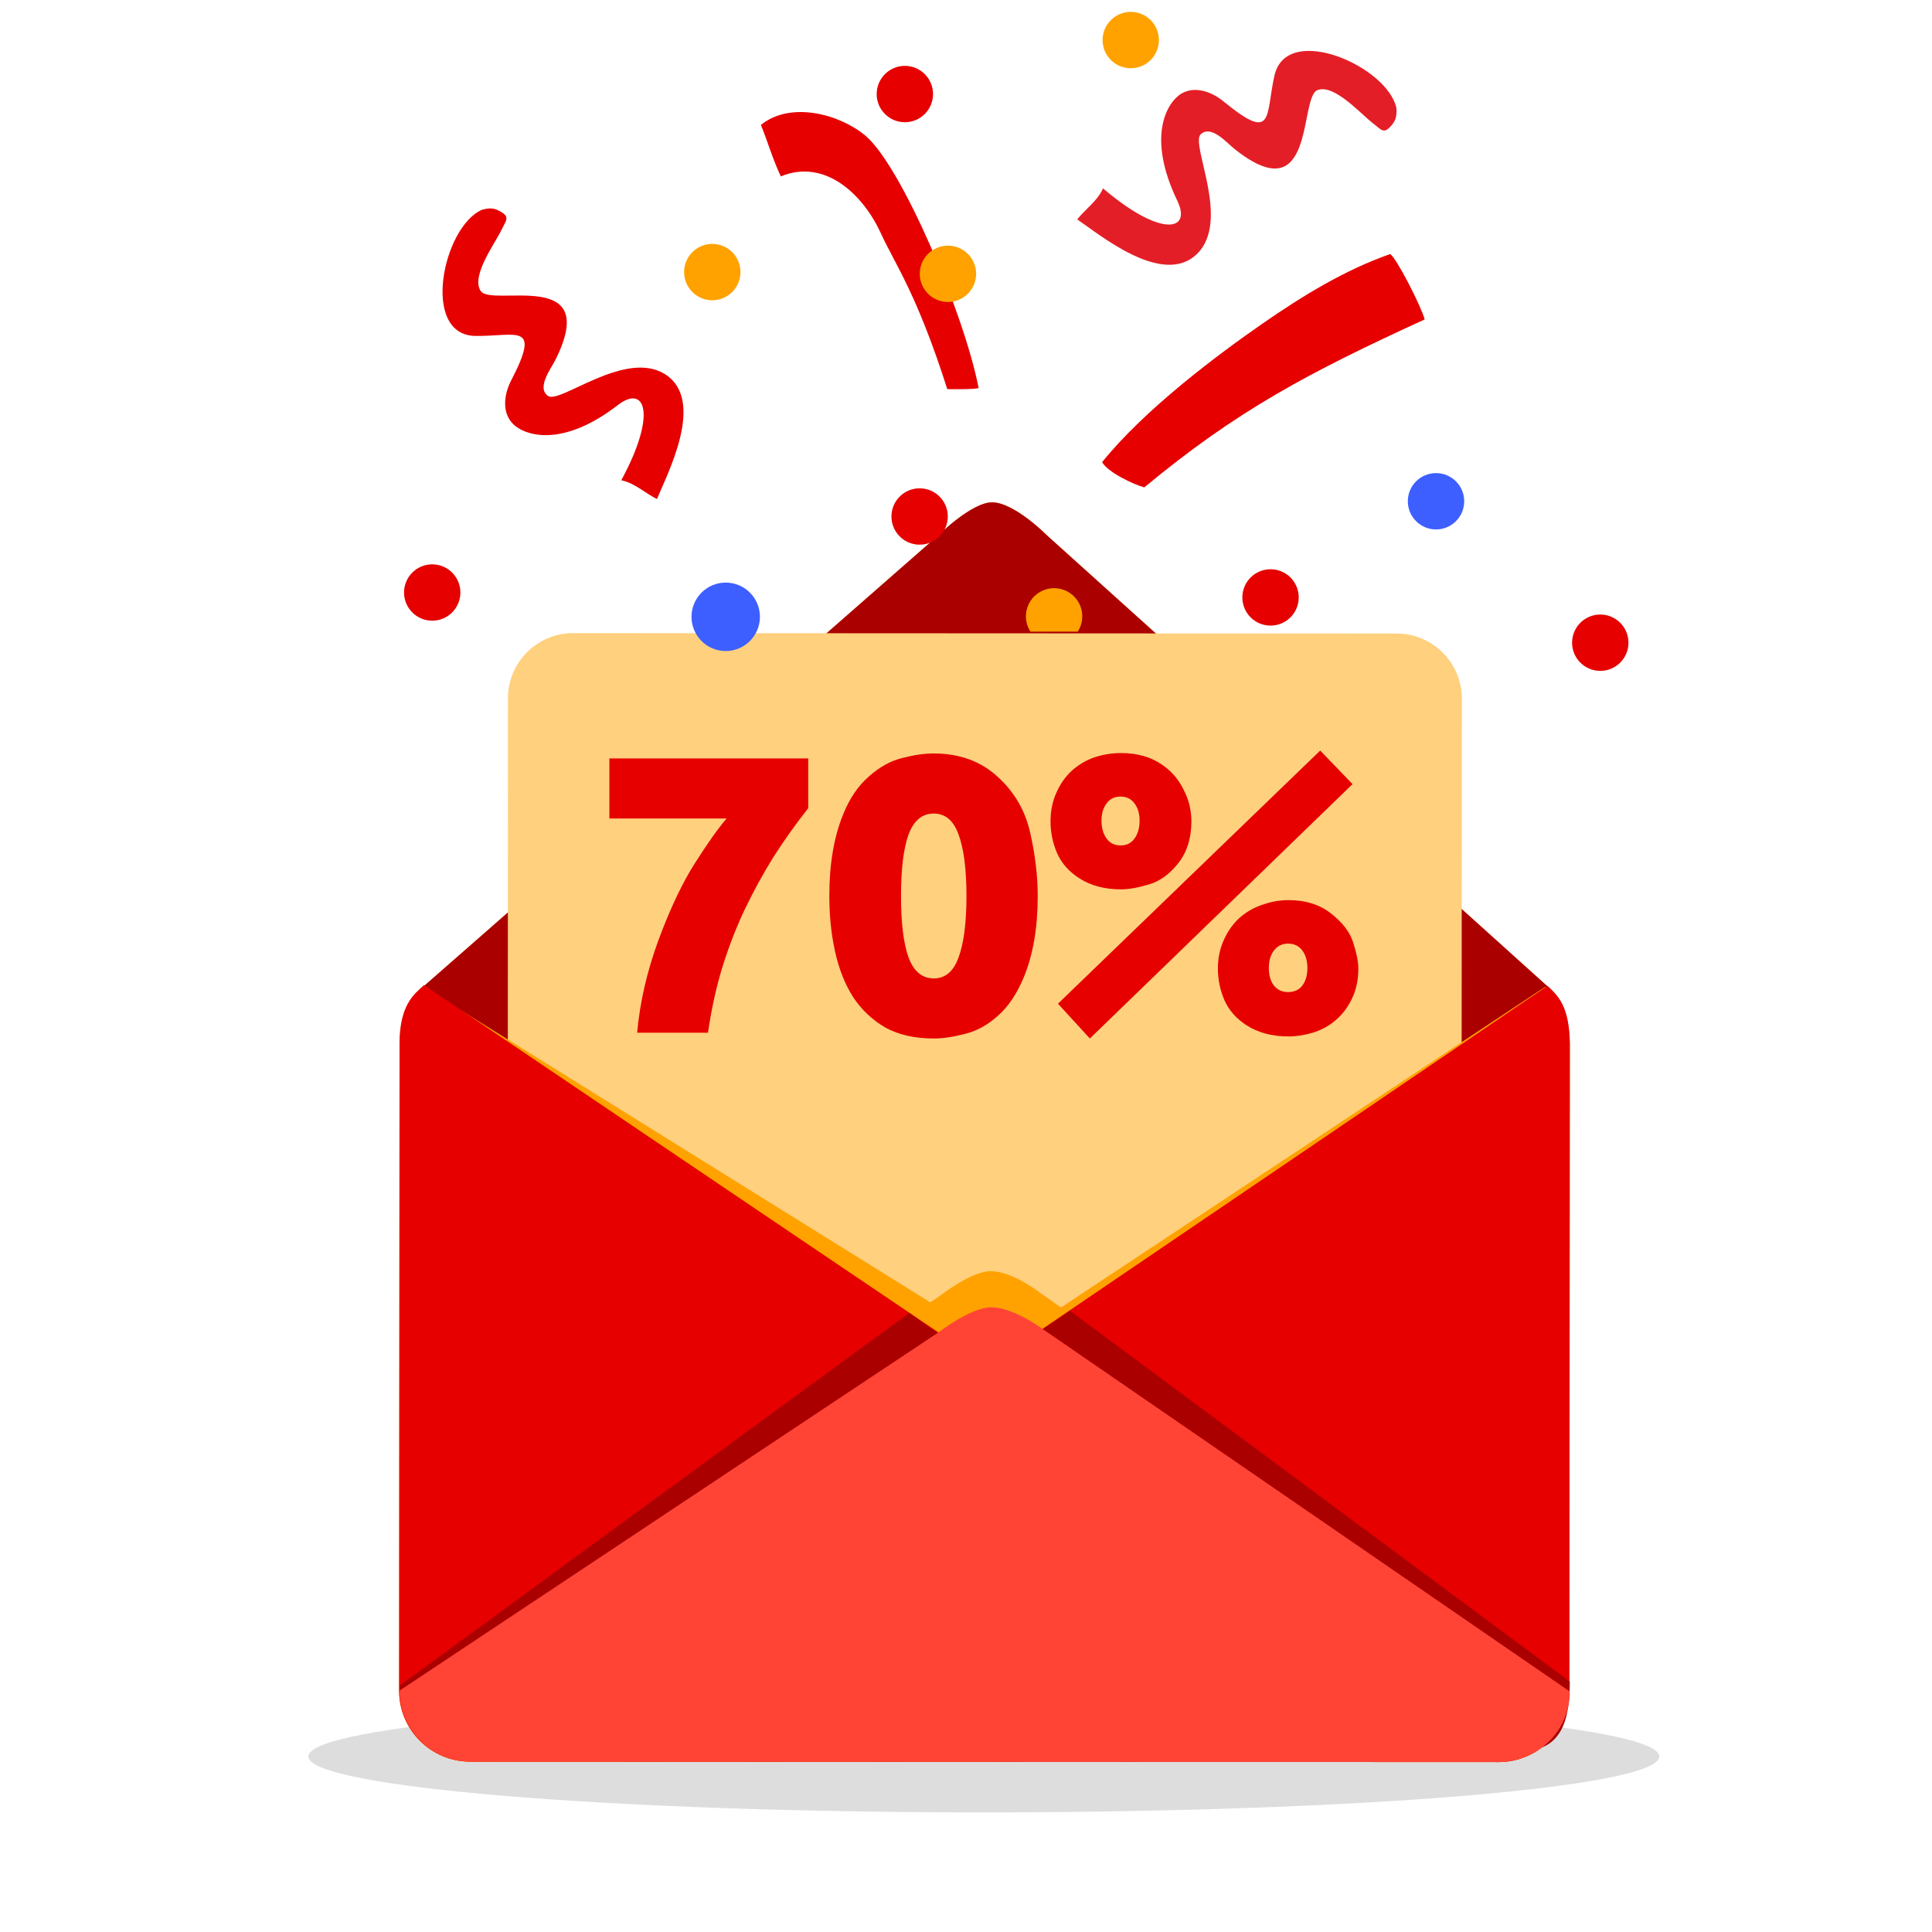 <svg width="100" height="100" viewBox="0 0 100 100" fill="none" xmlns="http://www.w3.org/2000/svg">
<g clip-path="url(#clip0_964_21249)">
<path d="M50.923 93.809C70.232 93.809 85.885 92.513 85.885 90.914C85.885 89.315 70.232 88.019 50.923 88.019C31.614 88.019 15.96 89.315 15.96 90.914C15.96 92.513 31.614 93.809 50.923 93.809Z" fill="#DDDDDD"/>
<path d="M81.231 87.552C81.231 89.578 79.583 91.204 77.556 91.204L24.333 91.182C22.307 91.182 20.659 89.534 20.659 87.507L20.681 54.037C20.681 52.01 22.329 50.362 24.355 50.362L77.579 50.385C79.605 50.385 81.253 52.032 81.253 54.059L81.231 87.552Z" fill="#FFB347"/>
<path d="M80.273 51.209C80.273 53.925 79.583 57.511 77.579 57.511L24.356 57.489C22.329 57.489 21.773 53.903 21.773 51.186L48.584 27.692C48.584 27.692 50.299 26 51.346 26C52.504 26 54.196 27.715 54.196 27.715L80.273 51.209Z" fill="#FFB347"/>
<path d="M80.273 51.209C80.273 53.925 79.583 57.511 77.579 57.511L24.356 57.489C22.329 57.489 21.773 53.903 21.773 51.186L48.584 27.692C48.584 27.692 50.299 26 51.346 26C52.504 26 54.196 27.715 54.196 27.715L80.273 51.209Z" fill="#AA0000"/>
<path d="M75.641 81.695C75.641 83.544 74.127 85.058 72.279 85.058L29.634 85.036C27.785 85.036 26.271 83.522 26.271 81.673L26.293 36.133C26.293 34.285 27.807 32.77 29.656 32.77L72.301 32.792C74.15 32.792 75.664 34.307 75.664 36.155L75.641 81.695Z" fill="#FFD07D"/>
<path d="M32.979 53.452C33.122 51.865 33.493 50.257 34.094 48.627C34.708 46.983 35.337 45.661 35.981 44.66C36.624 43.645 37.167 42.881 37.61 42.366H31.542V39.257H41.834V41.83C41.191 42.645 40.591 43.488 40.033 44.36C39.49 45.232 38.99 46.147 38.532 47.105C38.089 48.048 37.703 49.049 37.374 50.107C37.06 51.15 36.817 52.265 36.645 53.452H32.979ZM48.33 53.752C47.358 53.752 46.529 53.566 45.843 53.195C45.171 52.809 44.613 52.287 44.17 51.629C43.741 50.957 43.427 50.171 43.227 49.271C43.026 48.37 42.926 47.405 42.926 46.376C42.926 44.732 43.162 43.331 43.634 42.173C43.963 41.344 44.406 40.686 44.963 40.2C45.521 39.7 46.1 39.378 46.7 39.235C47.301 39.078 47.844 38.999 48.33 38.999C49.659 38.999 50.76 39.4 51.632 40.2C52.504 40.987 53.069 41.959 53.326 43.117C53.583 44.26 53.712 45.347 53.712 46.376C53.712 48.034 53.469 49.442 52.983 50.6C52.626 51.458 52.175 52.123 51.632 52.594C51.103 53.066 50.538 53.373 49.938 53.516C49.338 53.673 48.802 53.752 48.33 53.752ZM48.33 50.643C48.93 50.643 49.359 50.278 49.617 49.549C49.888 48.82 50.024 47.762 50.024 46.376C50.024 44.989 49.888 43.931 49.617 43.202C49.359 42.473 48.93 42.109 48.33 42.109C47.73 42.109 47.294 42.473 47.022 43.202C46.765 43.931 46.636 44.989 46.636 46.376C46.636 47.762 46.765 48.82 47.022 49.549C47.294 50.278 47.73 50.643 48.33 50.643ZM56.412 53.752L54.761 51.951L68.334 38.849L70.007 40.586L56.412 53.752ZM66.683 53.645C65.84 53.645 65.118 53.452 64.517 53.066C63.989 52.723 63.61 52.294 63.381 51.779C63.152 51.251 63.038 50.7 63.038 50.128C63.038 49.599 63.138 49.113 63.338 48.67C63.538 48.213 63.81 47.827 64.153 47.512C64.51 47.198 64.911 46.969 65.354 46.826C65.797 46.669 66.24 46.59 66.683 46.59C67.584 46.59 68.327 46.826 68.913 47.298C69.514 47.77 69.892 48.277 70.05 48.82C70.221 49.349 70.307 49.785 70.307 50.128C70.307 50.729 70.193 51.258 69.964 51.715C69.749 52.158 69.464 52.53 69.106 52.83C68.763 53.116 68.377 53.323 67.948 53.452C67.519 53.581 67.098 53.645 66.683 53.645ZM66.662 51.35C66.99 51.35 67.241 51.236 67.412 51.007C67.584 50.779 67.67 50.478 67.67 50.107C67.67 49.735 67.584 49.435 67.412 49.206C67.241 48.963 66.99 48.842 66.662 48.842C66.362 48.842 66.118 48.963 65.933 49.206C65.761 49.435 65.675 49.735 65.675 50.107C65.675 50.478 65.761 50.779 65.933 51.007C66.118 51.236 66.362 51.35 66.662 51.35ZM58.02 46.033C57.177 46.033 56.455 45.84 55.855 45.454C55.326 45.111 54.947 44.682 54.718 44.167C54.489 43.638 54.375 43.088 54.375 42.516C54.375 41.973 54.475 41.48 54.675 41.037C54.875 40.579 55.147 40.193 55.49 39.879C55.847 39.564 56.241 39.336 56.669 39.193C57.113 39.05 57.563 38.978 58.02 38.978C58.864 38.978 59.571 39.178 60.143 39.578C60.629 39.907 61.001 40.336 61.258 40.865C61.53 41.38 61.666 41.93 61.666 42.516C61.666 43.374 61.444 44.089 61.001 44.66C60.558 45.232 60.05 45.604 59.478 45.775C58.907 45.947 58.421 46.033 58.02 46.033ZM57.999 43.76C58.313 43.76 58.556 43.638 58.728 43.395C58.9 43.152 58.985 42.845 58.985 42.473C58.985 42.116 58.9 41.823 58.728 41.594C58.556 41.351 58.313 41.23 57.999 41.23C57.684 41.23 57.441 41.351 57.27 41.594C57.098 41.823 57.013 42.116 57.013 42.473C57.013 42.845 57.098 43.152 57.27 43.395C57.441 43.638 57.684 43.76 57.999 43.76Z" fill="#E60000"/>
<path d="M79.739 85.191C79.739 87.173 78.18 88.776 76.265 88.776L25.67 88.754C23.755 88.754 22.173 87.151 22.196 85.169L48.696 67.042C48.696 67.042 50.277 65.795 51.279 65.795C52.393 65.795 53.795 66.886 53.795 66.886L79.739 85.191Z" fill="#FFA200"/>
<path d="M81.231 87.551C81.231 89.578 79.583 91.204 77.556 91.204L24.333 91.181C22.307 91.181 20.659 89.533 20.659 87.507L20.681 54.036C20.681 52.01 21.505 51.431 21.973 51.119L48.562 67.665C48.562 67.665 50.611 68.979 51.635 68.979C53.105 68.979 54.797 67.754 54.797 67.754L79.984 51.075C80.318 51.876 81.253 52.032 81.253 54.059L81.231 87.551Z" fill="#FFA200"/>
<path d="M81.231 87.552C81.231 89.578 79.583 91.204 77.556 91.204L24.333 91.182C22.307 91.182 20.659 89.534 20.659 87.507L20.681 54.037C20.681 52.01 21.416 51.476 21.95 50.986L48.562 68.957C48.562 68.957 50.143 70.07 51.167 70.07C52.192 70.07 53.929 68.801 53.929 68.801L80.095 51.03C80.607 51.498 81.253 52.055 81.253 54.081L81.231 87.552Z" fill="#E60000"/>
<path d="M81.253 87.04C81.253 89.066 80.808 90.625 78.781 90.625L25.558 90.603C23.531 90.603 20.703 89.266 20.703 87.24L47.07 67.955C47.07 67.955 50.032 70.226 51.056 70.226C52.08 70.226 55.376 67.844 55.376 67.844L81.253 87.04Z" fill="#AA0000"/>
<path d="M81.254 87.552C81.254 89.578 79.606 91.204 77.579 91.204L24.356 91.181C22.33 91.181 20.682 89.534 20.682 87.507L48.585 68.957C48.585 68.957 50.255 67.665 51.302 67.665C52.46 67.665 53.952 68.779 53.952 68.779L81.254 87.552Z" fill="#FF4436"/>
<circle cx="37.563" cy="31.926" r="1.771" fill="#3E5FFF"/>
<path d="M59.229 25.227C64.012 21.258 67.713 19.294 73.74 16.534C73.57 15.871 72.269 13.326 71.954 13.151C69.623 13.964 67.42 15.312 65.355 16.744C63.036 18.35 59.252 21.179 57.046 23.921C57.33 24.439 58.655 25.07 59.229 25.227Z" fill="#E60000"/>
<path d="M50.652 20.073C49.888 16.188 46.655 8.579 44.787 7.016C43.444 5.895 40.904 5.227 39.384 6.467C39.758 7.383 39.992 8.236 40.414 9.128C42.718 8.184 44.691 10.084 45.605 12.1C46.298 13.627 47.444 15.16 49.031 20.14C49.031 20.142 50.617 20.169 50.652 20.073Z" fill="#E60000"/>
<path d="M47.599 28.192C48.405 28.192 49.058 27.539 49.058 26.733C49.058 25.928 48.405 25.275 47.599 25.275C46.794 25.275 46.141 25.928 46.141 26.733C46.141 27.539 46.794 28.192 47.599 28.192Z" fill="#E60000"/>
<path d="M22.372 32.127C23.177 32.127 23.83 31.474 23.83 30.669C23.83 29.863 23.177 29.21 22.372 29.21C21.566 29.21 20.913 29.863 20.913 30.669C20.913 31.474 21.566 32.127 22.372 32.127Z" fill="#E60000"/>
<path d="M53.336 32.694H55.785C56.034 32.307 56.098 31.809 55.91 31.351C55.605 30.605 54.755 30.247 54.008 30.553C53.262 30.858 52.904 31.708 53.21 32.455C53.244 32.541 53.286 32.62 53.336 32.694Z" fill="#FFA200"/>
<path d="M65.763 32.381C66.569 32.381 67.222 31.728 67.222 30.922C67.222 30.117 66.569 29.464 65.763 29.464C64.957 29.464 64.304 30.117 64.304 30.922C64.304 31.728 64.957 32.381 65.763 32.381Z" fill="#E60000"/>
<path d="M82.83 34.725C83.636 34.725 84.289 34.072 84.289 33.267C84.289 32.461 83.636 31.808 82.83 31.808C82.024 31.808 81.371 32.461 81.371 33.267C81.371 34.072 82.024 34.725 82.83 34.725Z" fill="#E60000"/>
<path d="M74.328 27.404C75.134 27.404 75.787 26.751 75.787 25.945C75.787 25.14 75.134 24.487 74.328 24.487C73.522 24.487 72.869 25.14 72.869 25.945C72.869 26.751 73.522 27.404 74.328 27.404Z" fill="#3E5FFF"/>
<path d="M58.528 3.532C59.333 3.532 59.986 2.879 59.986 2.073C59.986 1.268 59.333 0.615 58.528 0.615C57.722 0.615 57.069 1.268 57.069 2.073C57.069 2.879 57.722 3.532 58.528 3.532Z" fill="#FFA200"/>
<path d="M49.066 15.631C49.871 15.631 50.525 14.978 50.525 14.172C50.525 13.367 49.871 12.714 49.066 12.714C48.26 12.714 47.607 13.367 47.607 14.172C47.607 14.978 48.26 15.631 49.066 15.631Z" fill="#FFA200"/>
<path d="M46.836 6.327C47.641 6.327 48.294 5.673 48.294 4.868C48.294 4.062 47.641 3.409 46.836 3.409C46.03 3.409 45.377 4.062 45.377 4.868C45.377 5.673 46.03 6.327 46.836 6.327Z" fill="#E60000"/>
<path d="M36.868 15.542C37.674 15.542 38.327 14.889 38.327 14.083C38.327 13.277 37.674 12.624 36.868 12.624C36.062 12.624 35.409 13.277 35.409 14.083C35.409 14.889 36.062 15.542 36.868 15.542Z" fill="#FFA200"/>
<path d="M24.95 10.858C22.922 11.73 21.752 17.353 24.61 17.388C26.754 17.413 28.025 16.668 26.458 19.692C26.128 20.327 25.938 21.271 26.52 21.909C27.049 22.491 28.986 23.277 31.985 20.963C33.389 19.879 34.023 21.422 32.157 24.859C32.832 24.987 33.444 25.561 34.005 25.83C34.511 24.58 36.533 20.771 34.464 19.396C32.409 18.031 28.988 20.924 28.37 20.495C27.754 20.071 28.518 19.09 28.757 18.61C31.137 13.82 25.465 15.914 24.883 15.064C24.358 14.295 25.618 12.61 25.963 11.888C26.202 11.385 26.426 11.223 25.849 10.92C25.62 10.799 25.411 10.727 24.95 10.858Z" fill="#E60000"/>
<path d="M72.279 5.607C71.848 3.441 66.59 1.13 65.964 3.917C65.493 6.009 65.959 7.408 63.328 5.247C62.773 4.794 61.891 4.41 61.147 4.846C60.467 5.245 59.296 6.975 60.937 10.39C61.706 11.989 60.065 12.287 57.091 9.749C56.827 10.383 56.137 10.863 55.758 11.356C56.877 12.11 60.181 14.88 61.958 13.142C63.722 11.415 61.6 7.47 62.147 6.953C62.692 6.44 63.49 7.389 63.911 7.721C68.103 11.045 67.231 5.06 68.184 4.668C69.044 4.316 70.431 5.898 71.067 6.383C71.508 6.721 71.621 6.975 72.038 6.475C72.198 6.275 72.311 6.085 72.279 5.607Z" fill="#E41E26"/>
</g>
<defs>
<clipPath id="clip0_964_21249">
<rect x="0.492" y="0.308" width="99" height="99" rx="20" fill="white"/>
</clipPath>
</defs>
</svg>
